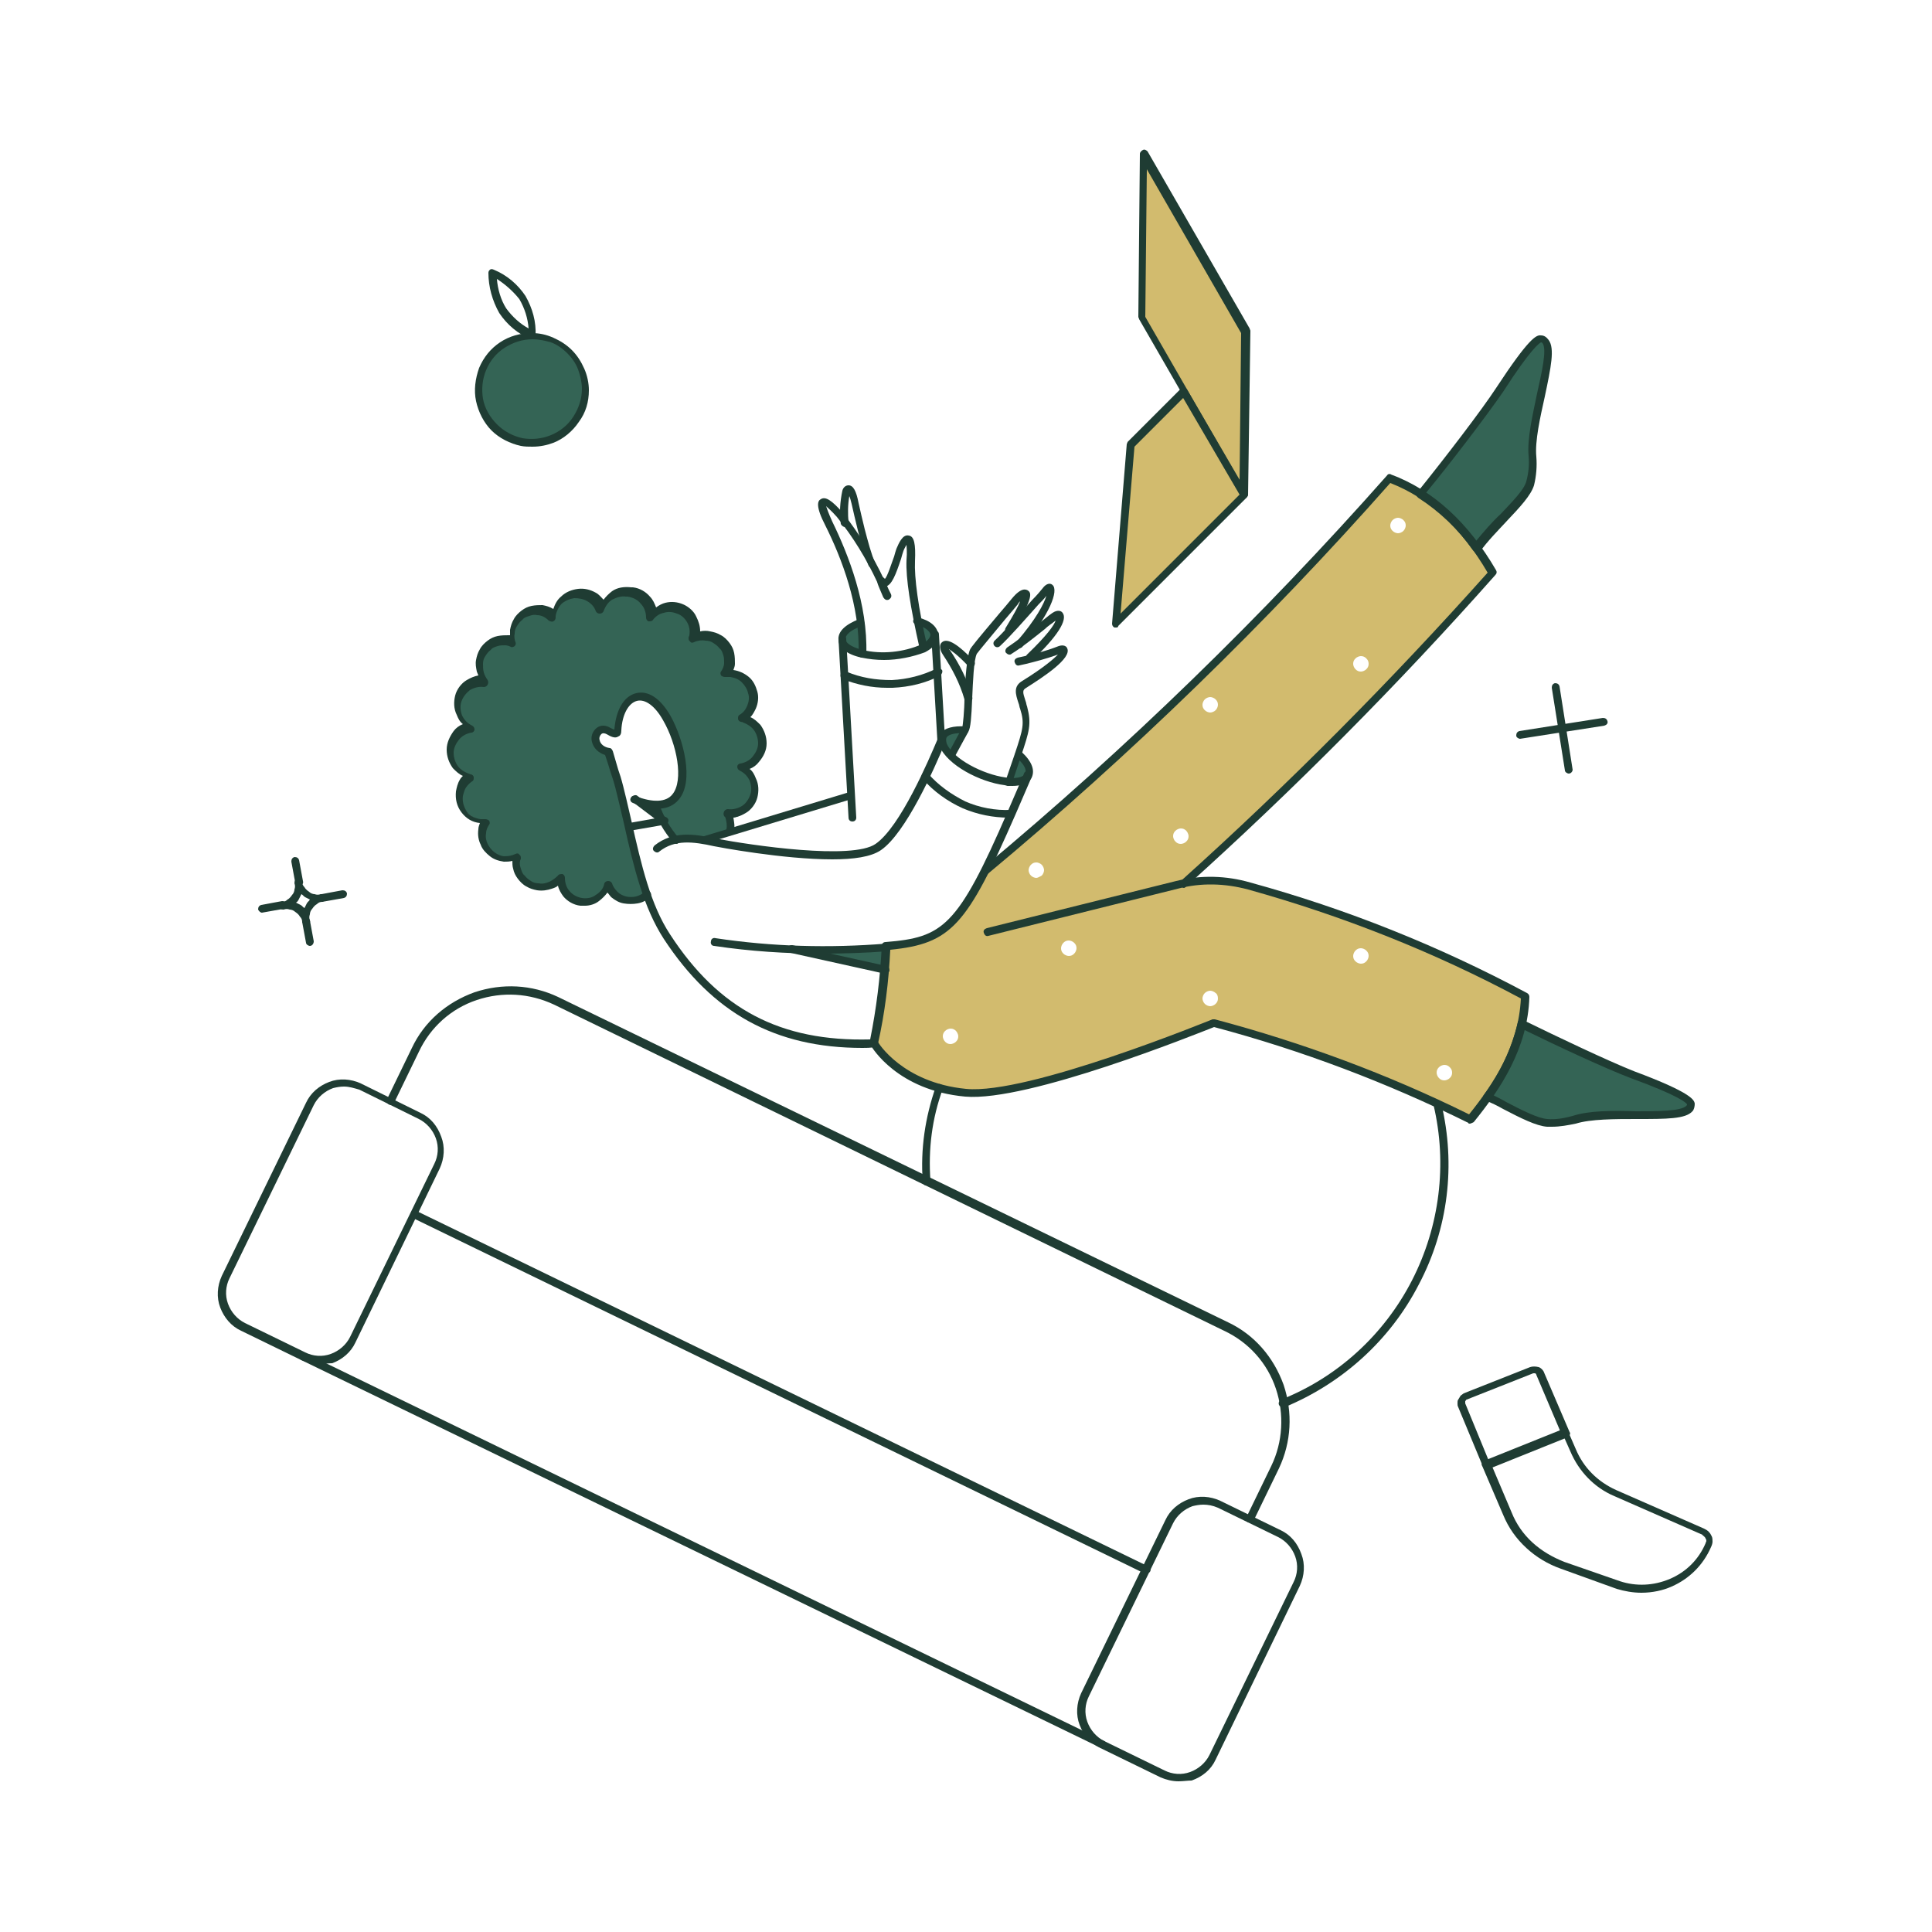 <svg xmlns="http://www.w3.org/2000/svg" xmlns:xlink="http://www.w3.org/1999/xlink" id="Capa_1" x="0px" y="0px" viewBox="0 0 250 250" style="enable-background:new 0 0 250 250;" xml:space="preserve"><style type="text/css">	.st0{fill:#D2BB6E;}	.st1{fill-rule:evenodd;clip-rule:evenodd;fill:#D2BB6E;}	.st2{fill:#346455;}	.st3{fill:#1F3C33;}</style><g>	<path class="st0" d="M148,20l-0.2,21.1L161,64l0.2-21.1L148,20z"></path>	<path class="st0" d="M153.2,50.7l-6.9,6.9l-1.9,23.2L161,64.1L153.2,50.7z"></path>	<path class="st1" d="M153.2,114.4c14.1-12.6,27.4-26.1,39.9-40.2c-3.4-6-7.8-10.2-13.3-12.2c-16.1,18.3-33.6,35.2-52.3,50.8  c-3.1,6.4-5.4,9.4-12.8,9.7c-0.1,4.2-0.7,8.4-1.6,12.6c0,0,3.1,5.5,11.8,6.3c8.3,0.8,32.1-9,32.1-9c11.5,3,22.6,7.2,33.2,12.5  c3.8-4.7,6.9-9.6,7.1-15.9c-11.3-6.1-23.3-10.8-35.7-14.3C158.6,113.9,155.8,113.9,153.2,114.4z M124,134.1c0,0.3-0.1,0.5-0.3,0.7  c-0.2,0.2-0.5,0.3-0.7,0.3c-0.3,0-0.5-0.1-0.7-0.3c-0.2-0.2-0.3-0.5-0.3-0.7c0-0.3,0.1-0.5,0.3-0.7c0.2-0.2,0.5-0.3,0.7-0.3  c0.3,0,0.5,0.1,0.7,0.3C123.8,133.5,124,133.8,124,134.1z M139,123.4c0.2-0.2,0.3-0.5,0.3-0.7c0-0.3-0.1-0.5-0.3-0.7  c-0.2-0.2-0.5-0.3-0.7-0.3c-0.3,0-0.5,0.1-0.7,0.3c-0.2,0.2-0.3,0.5-0.3,0.7c0,0.3,0.1,0.5,0.3,0.7c0.2,0.2,0.5,0.3,0.7,0.3  C138.6,123.7,138.8,123.6,139,123.4z M157.6,129.2c0,0.3-0.1,0.5-0.3,0.7c-0.2,0.2-0.5,0.3-0.7,0.3s-0.5-0.1-0.7-0.3  c-0.2-0.2-0.3-0.5-0.3-0.7s0.1-0.5,0.3-0.7c0.2-0.2,0.5-0.3,0.7-0.3s0.5,0.1,0.7,0.3C157.5,128.6,157.6,128.9,157.6,129.2z   M176.8,124.4c0.2-0.2,0.3-0.5,0.3-0.7c0-0.3-0.1-0.5-0.3-0.7c-0.2-0.2-0.5-0.3-0.7-0.3c-0.3,0-0.5,0.1-0.7,0.3  c-0.2,0.2-0.3,0.5-0.3,0.7c0,0.3,0.1,0.5,0.3,0.7c0.2,0.2,0.5,0.3,0.7,0.3C176.4,124.7,176.6,124.6,176.8,124.4z M187.9,138.8  c0,0.3-0.1,0.5-0.3,0.7c-0.2,0.2-0.5,0.3-0.7,0.3c-0.3,0-0.5-0.1-0.7-0.3c-0.2-0.2-0.3-0.5-0.3-0.7c0-0.3,0.1-0.5,0.3-0.7  c0.2-0.2,0.5-0.3,0.7-0.3c0.3,0,0.5,0.1,0.7,0.3C187.8,138.3,187.9,138.5,187.9,138.8z M134.8,113.3c0.2-0.2,0.3-0.5,0.3-0.7  s-0.1-0.5-0.3-0.7c-0.2-0.2-0.5-0.3-0.7-0.3c-0.3,0-0.5,0.1-0.7,0.3c-0.2,0.2-0.3,0.5-0.3,0.7s0.1,0.5,0.3,0.7  c0.2,0.2,0.5,0.3,0.7,0.3C134.3,113.6,134.6,113.4,134.8,113.3z M153.8,108.2c0,0.3-0.1,0.5-0.3,0.7c-0.2,0.2-0.5,0.3-0.7,0.3  c-0.3,0-0.5-0.1-0.7-0.3c-0.2-0.2-0.3-0.5-0.3-0.7c0-0.3,0.1-0.5,0.3-0.7c0.2-0.2,0.5-0.3,0.7-0.3c0.3,0,0.5,0.1,0.7,0.3  C153.6,107.6,153.8,107.9,153.8,108.2z M157.3,91.9c0.2-0.2,0.3-0.5,0.3-0.7c0-0.3-0.1-0.5-0.3-0.7c-0.2-0.2-0.5-0.3-0.7-0.3  s-0.5,0.1-0.7,0.3c-0.2,0.2-0.3,0.5-0.3,0.7c0,0.3,0.1,0.5,0.3,0.7c0.2,0.2,0.5,0.3,0.7,0.3S157.1,92.1,157.3,91.9z M177.1,85.9  c0,0.3-0.1,0.5-0.3,0.7c-0.2,0.2-0.5,0.3-0.7,0.3c-0.3,0-0.5-0.1-0.7-0.3c-0.2-0.2-0.3-0.5-0.3-0.7c0-0.3,0.1-0.5,0.3-0.7  c0.2-0.2,0.5-0.3,0.7-0.3c0.3,0,0.5,0.1,0.7,0.3C177,85.4,177.1,85.6,177.1,85.9z M181.6,68.7c0.2-0.2,0.3-0.5,0.3-0.7  c0-0.3-0.1-0.5-0.3-0.7c-0.2-0.2-0.5-0.3-0.7-0.3s-0.5,0.1-0.7,0.3c-0.2,0.2-0.3,0.5-0.3,0.7c0,0.3,0.1,0.5,0.3,0.7  c0.2,0.2,0.5,0.3,0.7,0.3S181.4,68.9,181.6,68.7z"></path>	<path class="st2" d="M124.9,94.5c-0.2,0.4-1,1.8-1.8,3.3C121,95.7,121.9,94.2,124.9,94.5z"></path>	<path class="st2" d="M131.9,97.6l-1.2,3.5c1.1,0.1,2.5-0.2,2.6-1.3c-0.1-0.5-0.2-0.9-0.4-1.3C132.5,98.2,132.2,97.9,131.9,97.6z"></path>	<path class="st2" d="M118.8,80.3c0.3,1.5,0.6,2.8,0.8,3.5c0.9-0.5,1.5-1.1,1.5-1.7C121,81.3,120.2,80.7,118.8,80.3z"></path>	<path class="st2" d="M111.6,84.6c-3.4-0.8-3.5-2.9-0.2-4C111.5,81.9,111.6,83.2,111.6,84.6z"></path>	<path class="st2" d="M218.9,142.7c-0.1-0.8-3.5-2.3-7.6-3.8c-3.8-1.4-10.5-4.6-14.4-6.6c-0.8,3.5-2.3,6.8-4.5,9.6  c3.1,1.5,6,3.2,7.8,3.4c1.2,0.1,2.4-0.1,3.5-0.5C208.5,143.3,219.2,145.4,218.9,142.7z"></path>	<path class="st2" d="M199.4,43.8c-0.8-0.1-3,3-5.3,6.6c-2.1,3.2-7,9.5-10.2,13.6c2.8,1.8,5.3,4.2,7.2,7c2.4-3.3,6.3-6.3,7-8.4  c0.3-1.1,0.4-2.3,0.3-3.5C197.8,54,202.1,44,199.4,43.8z"></path>	<path class="st2" d="M96,93.4c0.6-0.4,1-1,1.3-1.7s0.2-1.4,0-2.1c-0.2-0.7-0.7-1.2-1.3-1.6c-0.6-0.4-1.3-0.6-2-0.5  c0.4-0.6,0.6-1.3,0.5-2c0-0.7-0.3-1.4-0.8-1.9c-0.5-0.5-1.1-0.9-1.8-1c-0.7-0.1-1.4-0.1-2,0.3c1-3.1-3.3-5.6-5.5-2.8  c0-0.8-0.3-1.5-0.8-2.1c-0.5-0.6-1.2-1-2-1.1c-0.8-0.1-1.5,0-2.2,0.4c-0.7,0.4-1.2,1-1.4,1.7c-1.2-3.3-6.2-2.4-6.2,1  c-0.5-0.5-1.2-0.8-1.8-0.9c-0.7-0.1-1.4,0.1-2,0.4c-0.6,0.4-1.1,0.9-1.3,1.6c-0.3,0.7-0.3,1.4-0.1,2c-0.6-0.3-1.4-0.4-2.1-0.2  c-0.7,0.2-1.3,0.6-1.7,1.1c-0.4,0.6-0.7,1.3-0.7,2c0,0.7,0.2,1.4,0.7,2c-0.7-0.1-1.5,0.1-2.1,0.5c-0.6,0.4-1.1,1-1.3,1.8  s-0.2,1.5,0.2,2.2c0.3,0.7,0.8,1.2,1.5,1.6c-0.7,0.1-1.4,0.5-1.9,1c-0.5,0.6-0.8,1.3-0.8,2c0,0.8,0.2,1.5,0.7,2.1  c0.5,0.6,1.1,1,1.9,1.1c-2.8,1.9-1,6.3,2.1,5.8c-0.4,0.6-0.6,1.3-0.5,2c0,0.7,0.3,1.4,0.8,1.9c0.5,0.5,1.1,0.9,1.8,1  c0.7,0.1,1.4,0,2-0.3c-1.1,3.1,3.4,5.6,5.5,2.8c0,0.8,0.3,1.5,0.8,2.1c0.5,0.6,1.2,1,1.9,1.1c0.7,0.1,1.5,0,2.2-0.4  c0.6-0.4,1.1-1,1.4-1.7c0.2,0.5,0.5,0.9,0.8,1.3c0.4,0.3,0.8,0.6,1.3,0.7c0.5,0.1,1,0.1,1.5,0c0.5-0.1,1-0.4,1.4-0.7  c-1-3.1-1.9-6.2-2.5-9.4c-1.9-8.5-1.5-5.4-2.4-9.1c-2.6-0.6-1.8-3.7,0-2.7c0.9,0.5,1.2,0.4,1.2-0.1c0.3-4.7,3.7-6.1,6.3-1.5  c2,3.6,3.4,10.1-0.3,11c-0.4,0.1-0.8,0.2-1.2,0.1c0,1,2.2,4,2.6,4.5c1.3-0.2,2.6-0.2,3.8,0.1l3.1-0.9c0.1-0.4,0.1-0.8,0-1.1  c-0.1-0.4-0.2-0.7-0.5-1c0.7,0.1,1.5-0.1,2.1-0.5c0.6-0.4,1.1-1,1.3-1.8c0.2-0.7,0.2-1.5-0.1-2.2c-0.3-0.7-0.8-1.2-1.5-1.6  c0.7-0.1,1.4-0.5,1.9-1c0.5-0.6,0.8-1.3,0.8-2c0-0.7-0.2-1.5-0.7-2.1C97.4,93.9,96.7,93.5,96,93.4z"></path>	<path class="st2" d="M85,104.1c-0.9-0.1-1.9-0.3-2.7-0.7l3.6,2.7C85.4,105.6,85.1,104.9,85,104.1z"></path>	<path class="st2" d="M114.7,122.5c-4.1,0.3-8.2,0.4-12.3,0.3l12.2,2.7C114.7,124.5,114.7,123.5,114.7,122.5z"></path>	<path class="st2" d="M75.8,50.3c0,1.4-0.4,2.7-1.2,3.8c-0.8,1.1-1.8,2-3.1,2.5c-1.3,0.5-2.7,0.7-4,0.4c-1.3-0.3-2.6-0.9-3.5-1.9  c-1-1-1.6-2.2-1.9-3.5c-0.3-1.3-0.1-2.7,0.4-4c0.5-1.3,1.4-2.3,2.5-3.1c1.1-0.8,2.5-1.2,3.8-1.2c0.9,0,1.8,0.2,2.6,0.5  c0.8,0.3,1.6,0.9,2.2,1.5c0.6,0.6,1.2,1.4,1.5,2.2C75.6,48.5,75.8,49.4,75.8,50.3z"></path>	<path class="st3" d="M119.9,153.4c-0.3,0-0.5-0.2-0.5-0.5c-0.3-4.2,0.3-8.3,1.7-12.3c0.1-0.3,0.4-0.4,0.6-0.3  c0.3,0.1,0.4,0.4,0.3,0.6c-1.4,3.8-1.9,7.8-1.6,11.9C120.4,153.1,120.2,153.4,119.9,153.4C119.9,153.4,119.9,153.4,119.9,153.4z"></path>	<path class="st3" d="M121.8,96.4c-0.3,0-0.5-0.2-0.5-0.5l-0.8-13.8c0-0.3,0.2-0.5,0.5-0.5c0.3,0,0.5,0.2,0.5,0.5l0.8,13.8  C122.3,96.2,122.1,96.4,121.8,96.4C121.8,96.4,121.8,96.4,121.8,96.4z"></path>	<path class="st3" d="M110.3,106.3c-0.3,0-0.5-0.2-0.5-0.5l-1.3-23.1c0-0.3,0.2-0.5,0.5-0.5c0.3,0,0.5,0.2,0.5,0.5l1.3,23.1  C110.8,106.1,110.6,106.3,110.3,106.3C110.3,106.3,110.3,106.3,110.3,106.3z"></path>	<path class="st3" d="M85.9,106.7c-0.1,0-0.2,0-0.3-0.1l-3.7-2.8c-0.2-0.2-0.3-0.5-0.1-0.7c0.2-0.2,0.5-0.3,0.7-0.1l3.7,2.8  c0.2,0.2,0.3,0.5,0.1,0.7C86.2,106.7,86.1,106.7,85.9,106.7z"></path>	<path class="st3" d="M111.6,135.6c-11.3,0-19.4-4.5-25.7-14.1c-2.6-4-3.9-9.2-5.2-15.1c-0.3-1.2-1-4.4-1.4-5.6  c-0.1-0.3-0.2-0.6-0.3-0.9c-0.2-0.7-0.4-1.3-0.7-2.2c-0.9-0.3-1.5-0.9-1.7-1.7c-0.2-0.7,0.1-1.4,0.6-1.8c0.5-0.4,1.2-0.4,1.8,0  c0.2,0.1,0.4,0.2,0.5,0.2c0.2-2.5,1.2-4.3,2.8-4.7c1.6-0.4,3.2,0.7,4.5,3c1.6,2.9,3.1,8.4,1,10.8c-1.2,1.4-3.2,1.5-5.9,0.4  c-0.3-0.1-0.4-0.4-0.3-0.6c0.1-0.3,0.4-0.4,0.6-0.3c2.3,0.9,4,0.8,4.8-0.2c1.5-1.8,0.6-6.5-1.2-9.6c-1-1.8-2.3-2.8-3.4-2.5  c-1.1,0.3-1.9,1.8-2,3.8c0,0.4-0.1,0.7-0.4,0.8c-0.4,0.3-1,0-1.5-0.3c-0.2-0.1-0.5-0.2-0.7,0c-0.2,0.2-0.3,0.5-0.2,0.8  c0.1,0.5,0.6,0.9,1.3,1c0.2,0,0.3,0.2,0.4,0.4c0.3,1,0.5,1.7,0.7,2.4c0.1,0.3,0.2,0.6,0.3,0.9c0.4,1.3,1.1,4.4,1.4,5.7  c1.3,5.8,2.5,10.9,5,14.7c6.3,9.7,14.3,13.9,25.9,13.6c0.8-4,1.3-8,1.5-12.1c0-0.3,0.2-0.5,0.5-0.5c7.4-0.6,9.3-1.9,15.8-16.9  c0.6-1.4,1.2-2.8,1.9-4.4l0.2-0.5c0.1-0.3,0.4-0.4,0.7-0.3c0.3,0.1,0.4,0.4,0.3,0.7l-0.2,0.5c-0.7,1.6-1.3,3-1.9,4.4  c-6.3,14.4-8.3,16.7-16.2,17.5c-0.2,4.1-0.7,8.2-1.6,12.2c0,0.2-0.2,0.4-0.5,0.4C112.6,135.6,112.1,135.6,111.6,135.6z M79.6,94.6  L79.6,94.6L79.6,94.6z"></path>	<path class="st3" d="M87.5,109.2c-0.1,0-0.3-0.1-0.4-0.2c-1.2-1.4-2.1-3-2.7-4.7c-0.1-0.3,0.1-0.5,0.3-0.6c0.3-0.1,0.5,0.1,0.6,0.3  c0.5,1.6,1.4,3.1,2.5,4.4c0.2,0.2,0.2,0.5-0.1,0.7C87.8,109.1,87.7,109.2,87.5,109.2z"></path>	<path class="st3" d="M107.7,111.2c-6.4,0-14.8-1.6-15.3-1.7c-2.7-0.6-5.1-0.9-7.1,0.7c-0.2,0.2-0.5,0.1-0.7-0.1  c-0.2-0.2-0.1-0.5,0.1-0.7c2.4-1.9,5.1-1.5,7.9-0.9c4.7,0.9,17.7,2.8,20.7,0.7c3.2-2.2,6.9-10.9,8-13.5c0.1-0.3,0.4-0.4,0.7-0.3  c0.3,0.1,0.4,0.4,0.3,0.7c-1.4,3.4-5.1,11.7-8.3,13.9C112.7,110.9,110.4,111.2,107.7,111.2z"></path>	<path class="st3" d="M91.3,109.2c-0.2,0-0.4-0.1-0.5-0.4c-0.1-0.3,0.1-0.5,0.3-0.6l18.8-5.7c0.3-0.1,0.5,0.1,0.6,0.3  c0.1,0.3-0.1,0.5-0.3,0.6l-18.8,5.7C91.4,109.2,91.4,109.2,91.3,109.2z"></path>	<path class="st3" d="M131.9,83.9c-0.1,0-0.2,0-0.3-0.1c-0.2-0.2-0.2-0.5-0.1-0.7c2.6-3,3.6-5,3.9-6c-0.3,0.4-0.6,0.7-1,1.1  c-1.7,1.9-3.8,4.3-5,5.4c-0.2,0.2-0.5,0.2-0.7,0c-0.2-0.2-0.2-0.5,0-0.7c1.1-1,3.2-3.4,4.9-5.3c0.6-0.6,1.1-1.2,1.5-1.7  c0.5-0.5,0.9-0.4,1.1-0.2c0.8,0.7-0.3,3.8-4,8.1C132.1,83.8,132,83.9,131.9,83.9z"></path>	<path class="st3" d="M133.3,85.6c-0.1,0-0.3-0.1-0.4-0.2c-0.2-0.2-0.2-0.5,0-0.7c2.6-2.5,3.5-3.8,3.7-4.4c-0.5,0.4-1,0.7-1.4,1.1  c-1.5,1.2-3,2.4-4.3,3.2c-0.2,0.2-0.5,0.1-0.7-0.1c-0.2-0.2-0.1-0.5,0.1-0.7c1.2-0.8,2.8-2,4.2-3.2c0.6-0.4,1.1-0.9,1.7-1.3  c0.6-0.4,1.1-0.3,1.3,0c0.7,0.9-0.7,3.1-4,6.2C133.5,85.5,133.4,85.6,133.3,85.6z"></path>	<path class="st3" d="M131,101.7c-0.3,0-0.7,0-1-0.1c-3.2-0.4-7.4-2.6-8.4-5c-0.3-0.7-0.2-1.3,0.1-1.7c0.5-0.7,1.7-1,3.2-0.9  c0.3,0,0.5,0.3,0.4,0.5c0,0.3-0.3,0.5-0.5,0.4c-1.1-0.1-2,0.1-2.3,0.5c-0.1,0.2-0.1,0.4,0,0.8c0.8,2,4.7,4,7.6,4.4  c1.2,0.2,2.2,0,2.5-0.4c0.1-0.2,0.5-0.8-1.1-2.2c-0.2-0.2-0.2-0.5,0-0.7c0.2-0.2,0.5-0.2,0.7,0c1.4,1.3,1.8,2.5,1.2,3.5  C132.9,101.4,132.1,101.7,131,101.7z"></path>	<path class="st3" d="M130.6,101.7c-0.1,0-0.1,0-0.2,0c-0.3-0.1-0.4-0.4-0.3-0.6l1.2-3.5c1.1-3.3,1.3-4,0.7-5.9  c-0.1-0.2-0.1-0.5-0.2-0.7c-0.4-1.2-0.7-2.2,0.5-2.9c2.9-1.8,4.1-2.9,4.6-3.4c-1.7,0.6-2.9,0.9-4.1,1.2l-0.9,0.2  c-0.3,0.1-0.5-0.1-0.6-0.4c-0.1-0.3,0.1-0.5,0.4-0.6l0.9-0.2c1.3-0.3,2.6-0.6,4.4-1.3c0.6-0.2,1,0,1.1,0.3c0.6,1.3-3.1,3.7-5.3,5.1  c-0.5,0.3-0.5,0.5-0.1,1.7c0.1,0.2,0.1,0.5,0.2,0.7c0.6,2.3,0.3,3.2-0.8,6.5l-1.2,3.6C131,101.5,130.8,101.7,130.6,101.7z"></path>	<path class="st3" d="M125.3,90.9c-0.2,0-0.4-0.1-0.5-0.4c-0.6-2.1-1.6-4-2.8-5.8c-0.4-0.6-0.5-1.3-0.1-1.6c0.7-0.6,2.1,0.3,4.1,2.4  c0.2,0.2,0.2,0.5,0,0.7c-0.2,0.2-0.5,0.2-0.7,0c-1.4-1.5-2.2-2-2.5-2.2c0,0,0,0.1,0.1,0.1c1.3,1.9,2.3,3.9,2.9,6.1  c0.1,0.3-0.1,0.5-0.3,0.6C125.4,90.9,125.4,90.9,125.3,90.9z"></path>	<path class="st3" d="M114.4,85.4c-1,0-1.9-0.1-2.9-0.3c-1.9-0.4-3-1.3-3-2.3c-0.1-1.1,0.9-2,2.7-2.7c0.3-0.1,0.5,0,0.6,0.3  c0.1,0.3,0,0.5-0.3,0.6c-1.6,0.6-2.1,1.2-2.1,1.7c0,0.4,0.6,1,2.2,1.4c2.5,0.6,5.3,0.3,7.6-0.7c0.8-0.4,1.2-0.9,1.2-1.3  c-0.1-0.5-0.8-1-1.9-1.3c-0.3-0.1-0.4-0.4-0.3-0.6c0.1-0.3,0.4-0.4,0.6-0.3c1.6,0.4,2.5,1.2,2.6,2.2c0.1,0.6-0.2,1.5-1.7,2.3  C118.1,85,116.2,85.4,114.4,85.4z"></path>	<path class="st3" d="M111.6,85.1C111.6,85.1,111.6,85.1,111.6,85.1c-0.3,0-0.5-0.2-0.5-0.5c0.2-6.2-2.2-12.4-4.3-16.6  c-1.3-2.5-1-3.2-0.6-3.4c0.6-0.4,1.4,0.1,2.9,1.8c2.1,2.7,3.9,5.6,5.3,8.6c0.2,0.4,0.4,0.8,0.6,1.3l0.3,0.6c0.1,0.3,0,0.5-0.3,0.7  c-0.3,0.1-0.5,0-0.7-0.3l-0.3-0.7c-0.2-0.5-0.4-0.9-0.5-1.3c-1.4-3-3.1-5.8-5.2-8.4c-0.7-0.8-1.2-1.2-1.4-1.4  c0.1,0.3,0.3,0.9,0.8,2c2.1,4.3,4.6,10.7,4.4,17.1C112.1,84.9,111.9,85.1,111.6,85.1z"></path>	<path class="st3" d="M112.9,73.5c-0.2,0-0.4-0.1-0.5-0.3c-0.6-1.5-1-3.1-1.4-4.6c-0.2-0.8-0.7-2.9-0.8-3.4c-0.1-0.4-0.2-0.8-0.3-1  c-0.2,1.1-0.2,2.3-0.1,3.4c0,0.3-0.2,0.5-0.4,0.6c-0.3,0-0.5-0.2-0.6-0.4c-0.2-1.4-0.1-2.9,0.2-4.3c0.1-0.4,0.4-0.7,0.8-0.7  c0.6,0,1,0.7,1.3,2.3c0.1,0.5,0.6,2.6,0.8,3.4c0.4,1.5,0.8,3.1,1.4,4.5c0.1,0.3,0,0.5-0.3,0.6C113,73.5,113,73.5,112.9,73.5z"></path>	<path class="st3" d="M119.5,84.3c-0.2,0-0.4-0.2-0.5-0.4c-1.2-5.3-1.8-9.1-1.7-11.4c0.1-1.1,0-1.7,0-2c-0.1,0.2-0.3,0.5-0.4,0.8  c-0.1,0.3-0.2,0.6-0.3,1c-0.7,2.1-1.2,3.4-2,3.6c-0.3,0-0.6,0-1-0.5c-0.2-0.2-0.1-0.5,0.1-0.7c0.2-0.2,0.5-0.1,0.7,0.1  c0.1,0.1,0.1,0.1,0.1,0.1c0.3-0.2,0.9-2.1,1.2-2.9c0.1-0.4,0.2-0.7,0.3-1c0.3-0.7,0.8-1.9,1.6-1.7c0.7,0.1,0.9,1.1,0.8,3.3  c-0.1,2.1,0.4,6,1.6,11.1c0.1,0.3-0.1,0.5-0.4,0.6C119.6,84.3,119.6,84.3,119.5,84.3z"></path>	<path class="st3" d="M190.2,145.4c-0.1,0-0.2,0-0.2-0.1c-10.5-5.2-21.6-9.4-32.9-12.4c-2.3,0.9-24.1,9.7-32.2,9  c-8.8-0.8-12.1-6.4-12.2-6.6c-0.1-0.2-0.1-0.5,0.2-0.7c0.2-0.1,0.5-0.1,0.7,0.2c0,0.1,3.2,5.3,11.4,6.1c8,0.8,31.6-8.9,31.9-9  c0.1,0,0.2,0,0.3,0c11.3,3,22.4,7.1,32.9,12.3c3.2-4,6.4-8.8,6.7-15c-11.2-6-23.1-10.7-35.3-14.1c-3-0.8-6.1-0.9-9.1-0.1l-24.5,6.1  c-0.3,0.1-0.5-0.1-0.6-0.4c-0.1-0.3,0.1-0.5,0.4-0.6l24.5-6.1c3.2-0.8,6.5-0.7,9.6,0.2c12.4,3.4,24.4,8.2,35.8,14.3  c0.2,0.1,0.3,0.3,0.3,0.5c-0.2,6.7-3.8,12-7.2,16.2C190.5,145.3,190.3,145.4,190.2,145.4z"></path>	<path class="st3" d="M153.2,114.9c-0.1,0-0.3-0.1-0.4-0.2c-0.2-0.2-0.2-0.5,0-0.7c13.9-12.5,27.2-25.9,39.7-39.9  c-3.4-5.8-7.5-9.6-12.6-11.6c-16,18.1-33.6,35.2-52.1,50.6c-0.2,0.2-0.5,0.1-0.7-0.1c-0.2-0.2-0.1-0.5,0.1-0.7  c18.6-15.5,36.2-32.6,52.3-50.8c0.1-0.2,0.4-0.2,0.5-0.1c5.4,2,10,6.2,13.6,12.4c0.1,0.2,0.1,0.4-0.1,0.6  c-12.5,14.1-26,27.7-40,40.3C153.4,114.8,153.3,114.9,153.2,114.9z"></path>	<path class="st3" d="M200.8,145.8c-0.2,0-0.4,0-0.6,0c-1.4-0.1-3.4-1.1-5.7-2.3c-0.7-0.4-1.5-0.8-2.3-1.1c-0.1-0.1-0.2-0.2-0.3-0.3  c0-0.1,0-0.3,0.1-0.4c2.1-2.8,3.6-6,4.4-9.4c0-0.1,0.1-0.3,0.3-0.3c0.1-0.1,0.3-0.1,0.4,0c4.5,2.2,10.8,5.2,14.3,6.6  c7.8,2.9,7.8,3.8,7.9,4.2c0,0,0,0,0,0c0,0.4-0.1,0.8-0.3,1c-0.9,1-3.3,1-7.2,1c-2.8,0-6,0-7.9,0.6  C202.9,145.6,201.9,145.8,200.8,145.8z M193.2,141.7c0.6,0.3,1.2,0.6,1.7,0.9c2.1,1.1,4.1,2.1,5.3,2.2c1.1,0.1,2.2-0.1,3.3-0.4  c2.1-0.7,5.2-0.7,8.2-0.6c2.7,0,5.8,0,6.5-0.7c0.1-0.1,0.1-0.1,0.1-0.2c-0.1-0.2-1-1.1-7.3-3.4c-3.4-1.3-9.4-4.1-13.9-6.3  C196.5,136.2,195.1,139.1,193.2,141.7z M218.4,142.8L218.4,142.8L218.4,142.8z"></path>	<path class="st3" d="M191,71.4c-0.2,0-0.3-0.1-0.4-0.2c-1.9-2.7-4.3-5-7.1-6.8c-0.1-0.1-0.2-0.2-0.2-0.3c0-0.1,0-0.3,0.1-0.4  c3.7-4.6,8.3-10.6,10.2-13.5c4.2-6.4,5.2-6.9,5.8-6.8l0,0c0.4,0,0.7,0.2,1,0.6c0.8,1.1,0.3,3.5-0.5,7.3c-0.6,2.7-1.3,5.8-1.1,7.8  c0.1,1.2,0,2.5-0.3,3.7c-0.4,1.3-1.8,2.8-3.5,4.6c-1.2,1.3-2.5,2.6-3.5,4C191.3,71.3,191.2,71.4,191,71.4z M184.5,63.8  c2.5,1.7,4.7,3.8,6.5,6.2c1-1.2,2.1-2.5,3.2-3.5c1.5-1.6,3-3.1,3.3-4.2c0.3-1.1,0.4-2.2,0.3-3.3c-0.2-2.2,0.5-5.2,1.1-8.1  c0.6-2.7,1.3-5.7,0.7-6.5c-0.1-0.1-0.1-0.1-0.2-0.1c-0.2,0.1-1.3,0.8-4.9,6.4C192.3,53.9,187.4,60.3,184.5,63.8z M199.4,44.2  L199.4,44.2z"></path>	<path class="st3" d="M75.7,117.2c-0.2,0-0.4,0-0.6,0c-0.9-0.1-1.7-0.6-2.2-1.2c-0.3-0.4-0.6-0.9-0.7-1.4c-0.2,0.2-0.5,0.3-0.8,0.4  c-0.6,0.2-1.2,0.3-1.9,0.2c-0.5-0.1-0.9-0.2-1.4-0.5c-0.4-0.2-0.8-0.6-1.1-1c-0.3-0.4-0.5-0.8-0.6-1.3c-0.1-0.3-0.1-0.7-0.1-1  c-0.4,0.1-0.7,0.1-1.1,0.1c-0.7-0.1-1.3-0.3-1.8-0.7c-0.5-0.4-1-0.9-1.2-1.5c-0.3-0.6-0.4-1.3-0.3-2c0-0.3,0.1-0.5,0.2-0.8  c0,0,0,0,0,0c-1-0.1-1.8-0.6-2.4-1.4c-0.6-0.8-0.8-1.7-0.7-2.7c0.1-0.5,0.2-1,0.5-1.5c0.1-0.2,0.2-0.3,0.4-0.5  c-0.5-0.2-0.9-0.6-1.3-1c-0.5-0.7-0.8-1.5-0.8-2.4c0-0.9,0.4-1.7,0.9-2.4c0.3-0.4,0.7-0.7,1.2-0.9c-0.4-0.3-0.6-0.7-0.8-1.2  c-0.4-0.8-0.4-1.7-0.2-2.5c0.2-0.8,0.8-1.6,1.5-2c0.5-0.3,1-0.5,1.5-0.6c-0.1-0.2-0.1-0.3-0.2-0.5c-0.1-0.5-0.2-1-0.1-1.5  c0.1-0.5,0.2-0.9,0.5-1.4c0.2-0.4,0.6-0.8,1-1.1c0.4-0.3,0.8-0.5,1.3-0.6c0.5-0.1,1-0.1,1.4-0.1c0.1,0,0.1,0,0.2,0  c0-0.2,0-0.4,0-0.7c0.1-0.5,0.2-0.9,0.5-1.4c0.2-0.4,0.6-0.8,1-1.1c0.4-0.3,0.8-0.5,1.3-0.6c0.5-0.1,1-0.1,1.4-0.1  c0.5,0.1,0.9,0.2,1.4,0.5c0.2-0.6,0.5-1.2,1-1.6c0.6-0.6,1.4-0.9,2.2-1c0.8-0.1,1.6,0.1,2.3,0.5c0.4,0.2,0.7,0.6,1,0.9  c0.3-0.4,0.7-0.8,1.1-1.1c0.7-0.5,1.6-0.6,2.5-0.5l0.2,0c0.9,0.1,1.7,0.6,2.2,1.2c0.4,0.4,0.6,0.9,0.8,1.4c0.4-0.3,0.8-0.5,1.2-0.6  c0.8-0.2,1.6-0.1,2.3,0.2c0.7,0.3,1.4,0.9,1.7,1.6c0.3,0.6,0.5,1.2,0.5,1.9c0.4-0.1,0.9-0.1,1.3,0c0.5,0.1,0.9,0.2,1.4,0.5  c0.4,0.2,0.8,0.6,1.1,1c0.3,0.4,0.5,0.8,0.6,1.3c0.1,0.5,0.1,1,0.1,1.4c0,0.3-0.1,0.5-0.2,0.8c0,0,0,0,0,0c0.7,0.1,1.4,0.4,2,0.9  c0.6,0.5,0.9,1.2,1.1,1.9c0.2,0.7,0.1,1.5-0.2,2.2c-0.2,0.4-0.4,0.8-0.7,1.1c0.5,0.2,0.9,0.6,1.3,1c0.5,0.7,0.8,1.5,0.8,2.4  c0,0.9-0.4,1.7-1,2.4c-0.3,0.4-0.7,0.7-1.2,0.9c0.4,0.3,0.6,0.7,0.8,1.2c0.4,0.8,0.4,1.7,0.2,2.5c-0.2,0.8-0.8,1.6-1.5,2  c-0.5,0.3-1,0.5-1.6,0.6c0.1,0.6,0.2,1.2,0.1,1.7c0,0.3-0.3,0.5-0.6,0.4c-0.3,0-0.5-0.3-0.4-0.6c0.1-0.5,0-1-0.1-1.4  c0-0.1-0.1-0.2-0.2-0.3c-0.1-0.2-0.1-0.4,0-0.6c0.1-0.2,0.3-0.3,0.5-0.3c0.6,0.1,1.3-0.1,1.8-0.4c0.5-0.3,0.9-0.9,1.1-1.5  c0.2-0.6,0.1-1.3-0.1-1.8c-0.3-0.6-0.7-1-1.3-1.3c-0.2-0.1-0.3-0.3-0.3-0.5c0-0.2,0.2-0.4,0.4-0.4c0.6-0.1,1.2-0.4,1.6-0.9  c0.4-0.5,0.7-1.1,0.7-1.7c0-0.6-0.2-1.3-0.6-1.8c-0.4-0.5-1-0.8-1.6-1c-0.2,0-0.4-0.2-0.4-0.4s0-0.4,0.2-0.5c0.5-0.3,0.8-0.7,1-1.2  c0.2-0.5,0.3-1.1,0.1-1.6c-0.1-0.5-0.4-1-0.8-1.4c-0.4-0.4-0.9-0.6-1.5-0.7c-0.2,0-0.4,0-0.7,0c-0.2,0-0.4-0.1-0.5-0.2  c-0.1-0.2-0.1-0.4,0-0.5c0.2-0.3,0.4-0.7,0.4-1.1c0-0.4,0-0.7-0.1-1c-0.1-0.3-0.2-0.7-0.5-0.9c-0.2-0.3-0.5-0.5-0.8-0.7  c-0.3-0.2-0.6-0.3-1-0.3c-0.5-0.1-1.1,0-1.5,0.2c-0.2,0.1-0.4,0.1-0.5-0.1c-0.2-0.1-0.2-0.3-0.2-0.5c0-0.1,0.1-0.2,0.1-0.3  c0.1-0.6,0-1.2-0.3-1.7c-0.3-0.5-0.7-0.9-1.3-1.1c-0.5-0.2-1.1-0.3-1.7-0.1c-0.6,0.1-1.1,0.5-1.4,0.9c-0.1,0.2-0.4,0.2-0.6,0.2  c-0.2-0.1-0.3-0.3-0.3-0.5c0-0.6-0.2-1.3-0.7-1.8c-0.4-0.5-1-0.8-1.7-0.9l-0.2,0c-0.6-0.1-1.2,0.1-1.8,0.4  c-0.5,0.3-0.9,0.9-1.1,1.5c-0.1,0.2-0.3,0.3-0.5,0.3c-0.2,0-0.4-0.1-0.5-0.3c-0.2-0.6-0.6-1-1.1-1.3c-0.5-0.3-1.1-0.4-1.7-0.4  c-0.6,0.1-1.1,0.3-1.6,0.7c-0.4,0.4-0.7,1-0.8,1.6c0,0.1,0,0.1,0,0.2c0,0.2-0.1,0.4-0.3,0.5c-0.2,0.1-0.4,0-0.6-0.1  c-0.4-0.4-0.9-0.7-1.5-0.7c-0.4-0.1-0.7,0-1,0.1c-0.3,0.1-0.7,0.2-0.9,0.5c-0.3,0.2-0.5,0.5-0.7,0.8s-0.3,0.6-0.3,1  c-0.1,0.4,0,0.8,0.1,1.1c0.1,0.2,0,0.4-0.1,0.5s-0.4,0.2-0.5,0.1c-0.2-0.1-0.5-0.2-0.7-0.2c-0.4,0-0.7,0-1,0.1  c-0.3,0.1-0.7,0.2-0.9,0.5c-0.3,0.2-0.5,0.5-0.7,0.8c-0.2,0.3-0.3,0.6-0.3,1c0,0.4,0,0.7,0.1,1.1c0.1,0.4,0.3,0.7,0.5,1  c0.1,0.2,0.1,0.4,0,0.6c-0.1,0.2-0.3,0.3-0.5,0.3c-0.6-0.1-1.3,0.1-1.8,0.4c-0.5,0.4-0.9,0.9-1.1,1.5s-0.1,1.3,0.1,1.8  c0.3,0.6,0.7,1,1.3,1.3c0.2,0.1,0.3,0.3,0.3,0.5c0,0.2-0.2,0.4-0.4,0.4c-0.6,0.1-1.2,0.4-1.6,0.9s-0.7,1.1-0.7,1.7  c0,0.6,0.2,1.3,0.6,1.8c0.4,0.5,1,0.8,1.6,1c0.2,0,0.4,0.2,0.4,0.4c0,0.2,0,0.4-0.2,0.5c-0.3,0.2-0.6,0.5-0.8,0.8  c-0.2,0.3-0.3,0.7-0.4,1.1c-0.1,0.7,0.1,1.4,0.5,2c0.4,0.6,1.1,0.9,1.8,1c0.2,0,0.4,0,0.6,0c0.2,0,0.4,0.1,0.5,0.2  c0.1,0.2,0.1,0.4,0,0.5c-0.2,0.3-0.4,0.7-0.4,1.1c-0.1,0.5,0,1,0.2,1.4c0.2,0.4,0.5,0.8,0.9,1.1c0.4,0.3,0.9,0.5,1.3,0.5  c0.5,0,1-0.1,1.4-0.3c0.2-0.1,0.4-0.1,0.5,0.1c0.2,0.1,0.2,0.3,0.2,0.5c0,0.1-0.1,0.2-0.1,0.3c-0.1,0.4,0,0.7,0.1,1  c0.1,0.3,0.2,0.7,0.5,0.9c0.2,0.3,0.5,0.5,0.8,0.7c0.3,0.2,0.6,0.3,1,0.3c0.5,0.1,0.9,0,1.4-0.2c0.4-0.2,0.8-0.5,1.1-0.8  c0.1-0.2,0.4-0.2,0.6-0.2c0.2,0.1,0.3,0.3,0.3,0.5c0,0.6,0.2,1.3,0.6,1.7c0.4,0.5,1,0.8,1.6,0.9c0.6,0.1,1.3,0,1.8-0.4  c0.5-0.3,1-0.8,1.1-1.5c0.1-0.2,0.3-0.3,0.5-0.3c0.2,0,0.4,0.1,0.5,0.3c0.1,0.4,0.4,0.8,0.7,1.1c0.3,0.3,0.7,0.5,1.1,0.6  c0.4,0.1,0.9,0.1,1.3,0c0.4-0.1,0.8-0.3,1.1-0.6c0.2-0.2,0.5-0.2,0.7,0s0.2,0.5,0,0.7c-0.4,0.4-1,0.7-1.6,0.8  c-0.6,0.1-1.2,0.1-1.8,0c-0.6-0.1-1.1-0.4-1.6-0.8c-0.2-0.2-0.3-0.4-0.5-0.6c-0.3,0.4-0.7,0.8-1.1,1.1  C77,117,76.3,117.2,75.7,117.2z"></path>	<path class="st3" d="M81.5,107.5c-0.2,0-0.4-0.2-0.5-0.4c0-0.3,0.1-0.5,0.4-0.6l4.5-0.8c0.3,0,0.5,0.1,0.6,0.4  c0,0.3-0.1,0.5-0.4,0.6L81.5,107.5C81.5,107.5,81.5,107.5,81.5,107.5z"></path>	<path class="st3" d="M212.4,206.1c-1.1,0-2.2-0.2-3.2-0.5L202,203c-1.7-0.6-3.2-1.5-4.5-2.7c-1.3-1.2-2.3-2.6-3-4.3l-2.7-6.3  c-0.1-0.1-0.1-0.3,0-0.4c0.1-0.1,0.2-0.2,0.3-0.3l10.2-4.1c0.3-0.1,0.5,0,0.6,0.3l1,2.3c1,2.4,2.8,4.2,5.2,5.3l11.4,5  c0.2,0.1,0.4,0.2,0.6,0.4c0.2,0.2,0.3,0.4,0.4,0.6c0.1,0.2,0.1,0.5,0.1,0.7c0,0.2-0.1,0.5-0.2,0.7c-1,2.3-2.8,4.1-5.1,5.1  C215.2,205.8,213.8,206.1,212.4,206.1z M193.1,189.8l2.5,5.9c0.6,1.5,1.5,2.8,2.7,3.9c1.2,1.1,2.6,1.9,4.1,2.5c0,0,0,0,0,0l7.2,2.5  c2.1,0.7,4.4,0.6,6.5-0.3c2.1-0.9,3.7-2.5,4.6-4.6c0-0.1,0.1-0.2,0.1-0.3c0-0.1,0-0.2-0.1-0.3c0-0.1-0.1-0.2-0.2-0.3  c-0.1-0.1-0.2-0.1-0.2-0.2l-11.4-5c-2.6-1.1-4.6-3.2-5.7-5.8l-0.8-1.8L193.1,189.8z"></path>	<path class="st3" d="M192.4,190.1c-0.2,0-0.4-0.1-0.5-0.3l-3.2-7.7c-0.1-0.2-0.1-0.3-0.1-0.5c0-0.2,0-0.4,0.1-0.5  c0.1-0.2,0.2-0.3,0.3-0.5c0.1-0.1,0.3-0.2,0.4-0.3l8.6-3.4c0.3-0.1,0.7-0.1,1.1,0c0.3,0.1,0.6,0.4,0.7,0.7l3.3,7.7  c0.1,0.1,0.1,0.3,0,0.4s-0.2,0.2-0.3,0.3l-10.2,4.1C192.5,190,192.5,190.1,192.4,190.1z M198.5,177.7c0,0-0.1,0-0.1,0l-8.6,3.4  c0,0-0.1,0-0.1,0.1c0,0-0.1,0.1-0.1,0.1c0,0.1,0,0.1,0,0.2c0,0,0,0.1,0,0.1l3,7.3l9.3-3.7l-3.1-7.3c0-0.1-0.1-0.2-0.2-0.2  C198.6,177.7,198.6,177.7,198.5,177.7z"></path>	<path class="st3" d="M130.5,105.8c-2,0-4-0.4-5.9-1.2c-2-0.9-3.8-2.2-5.2-3.8c-0.2-0.2-0.2-0.5,0-0.7c0.2-0.2,0.5-0.2,0.7,0  c1.3,1.5,3,2.7,4.8,3.6c1.8,0.8,3.9,1.2,5.9,1.1c0,0,0,0,0,0c0.3,0,0.5,0.2,0.5,0.5c0,0.3-0.2,0.5-0.5,0.5  C130.8,105.8,130.6,105.8,130.5,105.8z"></path>	<path class="st3" d="M114.8,89c-2,0-3.9-0.4-5.7-1.1c-0.3-0.1-0.4-0.4-0.3-0.7s0.4-0.4,0.7-0.3c1.9,0.8,3.8,1.1,5.9,1.1  c2-0.1,4-0.6,5.8-1.5c0.2-0.1,0.5,0,0.7,0.2c0.1,0.2,0,0.5-0.2,0.7c-1.9,1-4,1.5-6.2,1.6C115.2,89,115,89,114.8,89z"></path>	<path class="st3" d="M148.3,203.6c-0.1,0-0.1,0-0.2,0l-94.7-46c-0.2-0.1-0.4-0.4-0.2-0.7c0.1-0.2,0.4-0.4,0.7-0.2l94.7,46  c0.2,0.1,0.4,0.4,0.2,0.7C148.7,203.5,148.5,203.6,148.3,203.6z"></path>	<path class="st3" d="M152.5,230.5c-0.8,0-1.6-0.2-2.3-0.5l-7.8-3.8c-1.3-0.6-2.2-1.7-2.7-3c-0.5-1.3-0.4-2.8,0.2-4.1l10.9-22.4  c0.6-1.3,1.7-2.2,3-2.7c1.3-0.5,2.8-0.4,4.1,0.2l7.8,3.8c1.3,0.6,2.2,1.7,2.7,3.1c0.5,1.3,0.4,2.8-0.2,4.1l-10.9,22.5  c-0.6,1.3-1.7,2.2-3.1,2.7C153.7,230.4,153.1,230.5,152.5,230.5z M155.7,194.7c-0.5,0-1,0.1-1.4,0.2c-1.1,0.4-2,1.2-2.5,2.2  l-10.9,22.4c-0.5,1-0.6,2.2-0.2,3.3c0.4,1.1,1.2,2,2.2,2.5l7.8,3.8c1,0.5,2.2,0.6,3.3,0.2c1.1-0.4,2-1.2,2.5-2.2l10.9-22.4l0,0  c0.5-1,0.6-2.2,0.2-3.3c-0.4-1.1-1.2-2-2.2-2.5l-7.8-3.8C156.9,194.8,156.3,194.7,155.7,194.7z"></path>	<path class="st3" d="M161.7,197c-0.1,0-0.1,0-0.2,0c-0.2-0.1-0.4-0.4-0.2-0.7l3.2-6.6c1.5-3.1,1.7-6.7,0.6-10s-3.5-6-6.7-7.5  L71.7,130c-3.2-1.5-6.7-1.7-10-0.6c-3.3,1.1-6,3.5-7.5,6.7l-3.2,6.6c-0.1,0.2-0.4,0.4-0.7,0.2c-0.2-0.1-0.4-0.4-0.2-0.7l3.2-6.6  c1.6-3.4,4.5-5.9,8.1-7.2c3.6-1.2,7.4-1,10.8,0.6l86.7,42.1c3.4,1.6,5.9,4.5,7.2,8.1c1.2,3.6,1,7.4-0.6,10.8l-3.2,6.6  C162,196.9,161.8,197,161.7,197z"></path>	<path class="st3" d="M142.7,226.2c-0.1,0-0.1,0-0.2,0L39,176c-0.2-0.1-0.4-0.4-0.2-0.7c0.1-0.2,0.4-0.4,0.7-0.2l103.4,50.2  c0.2,0.1,0.4,0.4,0.2,0.7C143,226.1,142.9,226.2,142.7,226.2z"></path>	<path class="st3" d="M203,100.1c-0.2,0-0.5-0.2-0.5-0.4L200.8,89c0-0.3,0.1-0.5,0.4-0.6c0.3,0,0.5,0.1,0.6,0.4l1.7,10.8  C203.5,99.8,203.3,100.1,203,100.1C203,100.1,203,100.1,203,100.1z"></path>	<path class="st3" d="M196.7,95.6c-0.2,0-0.5-0.2-0.5-0.4c0-0.3,0.1-0.5,0.4-0.6l10.8-1.7c0.3,0,0.5,0.1,0.6,0.4s-0.1,0.5-0.4,0.6  L196.7,95.6C196.8,95.6,196.8,95.6,196.7,95.6z"></path>	<path class="st3" d="M68.9,57.8c-0.5,0-1,0-1.5-0.1c-1.4-0.3-2.8-1-3.8-2c-1-1-1.7-2.4-2-3.8c-0.3-1.4-0.1-2.9,0.4-4.3  c0.6-1.4,1.5-2.5,2.7-3.3c1.2-0.8,2.6-1.2,4.1-1.2c0,0,0,0,0,0c1,0,1.9,0.2,2.8,0.6c0.9,0.4,1.7,0.9,2.4,1.6  c0.7,0.7,1.2,1.5,1.6,2.4c0.4,0.9,0.6,1.9,0.6,2.8c0,1.5-0.4,2.9-1.3,4.1c-0.8,1.2-2,2.2-3.3,2.7C70.8,57.6,69.9,57.8,68.9,57.8z   M68.9,43.9C68.9,43.9,68.9,43.9,68.9,43.9c-1.3,0-2.5,0.4-3.6,1.1c-1.1,0.7-1.9,1.7-2.4,2.9c-0.5,1.2-0.6,2.5-0.4,3.7  c0.2,1.2,0.9,2.4,1.8,3.3c0.9,0.9,2,1.5,3.3,1.8c1.2,0.2,2.5,0.1,3.7-0.4c1.2-0.5,2.2-1.3,2.9-2.4c0.7-1.1,1.1-2.3,1.1-3.6  c0,0,0,0,0,0c0-0.8-0.2-1.7-0.5-2.5c-0.3-0.8-0.8-1.5-1.4-2.1c-0.6-0.6-1.3-1.1-2.1-1.4C70.6,44.1,69.8,43.9,68.9,43.9z"></path>	<path class="st3" d="M68.9,43.9c-0.1,0-0.1,0-0.2,0c-1.7-0.7-3.1-1.9-4.1-3.4c-0.9-1.6-1.4-3.4-1.4-5.2c0-0.2,0.1-0.3,0.2-0.4  c0.1-0.1,0.3-0.1,0.5,0c1.7,0.7,3.1,1.9,4.1,3.4c0,0,0,0,0,0c0.9,1.6,1.4,3.3,1.3,5.2c0,0.2-0.1,0.3-0.2,0.4  C69.1,43.9,69,43.9,68.9,43.9z M64.3,36.1c0.1,1.3,0.5,2.7,1.2,3.8c0.8,1.1,1.8,2,2.9,2.6c-0.1-1.3-0.5-2.6-1.2-3.8  C66.4,37.7,65.4,36.8,64.3,36.1z"></path>	<path class="st3" d="M114.6,126c0,0-0.1,0-0.1,0l-12.2-2.7c-0.3-0.1-0.4-0.3-0.4-0.6c0.1-0.3,0.3-0.4,0.6-0.4l12.2,2.7  c0.3,0.1,0.4,0.3,0.4,0.6C115,125.9,114.8,126,114.6,126z"></path>	<path class="st3" d="M106.4,123.4c-4.7,0-9.3-0.3-14-1c-0.3,0-0.5-0.3-0.4-0.6c0-0.3,0.3-0.5,0.6-0.4c7.3,1.1,14.7,1.3,22.1,0.7  c0.3,0,0.5,0.2,0.5,0.5c0,0.3-0.2,0.5-0.5,0.5C112,123.3,109.2,123.4,106.4,123.4z"></path>	<path class="st3" d="M38.7,114.6c-0.2,0-0.4-0.2-0.5-0.4l-0.5-2.7c0-0.3,0.1-0.5,0.4-0.6c0.3,0,0.5,0.1,0.6,0.4l0.5,2.7  C39.3,114.3,39.1,114.6,38.7,114.6C38.8,114.6,38.8,114.6,38.7,114.6z"></path>	<path class="st3" d="M33.9,118.1c-0.2,0-0.4-0.2-0.5-0.4c0-0.3,0.1-0.5,0.4-0.6l2.7-0.5c0.3,0,0.5,0.1,0.6,0.4  c0,0.3-0.1,0.5-0.4,0.6L33.9,118.1C34,118.1,34,118.1,33.9,118.1z"></path>	<path class="st3" d="M41.7,116.7c-0.2,0-0.5-0.2-0.5-0.4c0-0.3,0.1-0.5,0.4-0.6l2.7-0.5c0.3,0,0.5,0.1,0.6,0.4  c0,0.3-0.1,0.5-0.4,0.6L41.7,116.7C41.8,116.7,41.7,116.7,41.7,116.7z"></path>	<path class="st3" d="M40.1,122.4c-0.2,0-0.5-0.2-0.5-0.4l-0.5-2.7c0-0.3,0.1-0.5,0.4-0.6c0.3,0,0.5,0.1,0.6,0.4l0.5,2.7  C40.6,122.1,40.4,122.4,40.1,122.4C40.1,122.4,40.1,122.4,40.1,122.4z"></path>	<path class="st3" d="M39.6,119.7c-0.2,0-0.4-0.2-0.5-0.4c0,0,0,0,0,0c0-0.3-0.1-0.5-0.3-0.7c-0.1-0.2-0.3-0.4-0.6-0.6  c-0.2-0.2-0.5-0.3-0.7-0.3c-0.3-0.1-0.5-0.1-0.8,0c0,0,0,0,0,0c-0.3,0-0.5-0.1-0.6-0.4s0.1-0.5,0.4-0.6c0,0,0,0,0,0  c0.3,0,0.5-0.1,0.7-0.3c0.2-0.1,0.4-0.3,0.6-0.6c0.2-0.2,0.3-0.5,0.3-0.7c0.1-0.3,0.1-0.5,0-0.8c0,0,0,0,0,0c0-0.3,0.1-0.5,0.4-0.6  c0.3,0,0.5,0.1,0.6,0.4c0,0,0,0,0,0c0,0.3,0.1,0.5,0.3,0.7c0.1,0.2,0.3,0.4,0.6,0.6c0.2,0.2,0.5,0.3,0.7,0.3c0.3,0.1,0.5,0.1,0.8,0  c0,0,0,0,0,0c0.3,0,0.5,0.1,0.6,0.4c0,0.3-0.1,0.5-0.4,0.6c0,0,0,0,0,0c-0.3,0-0.5,0.1-0.7,0.3c-0.2,0.1-0.4,0.3-0.6,0.6  c-0.2,0.2-0.3,0.5-0.3,0.7c-0.1,0.3-0.1,0.5,0,0.8c0,0,0,0,0,0c0,0,0,0,0,0C40.2,119.4,40,119.7,39.6,119.7  C39.7,119.7,39.6,119.7,39.6,119.7z M38.3,116.8c0.2,0.1,0.4,0.2,0.6,0.3c0.2,0.1,0.3,0.3,0.5,0.4c0.1-0.2,0.2-0.4,0.3-0.6  c0.1-0.2,0.3-0.3,0.4-0.5c-0.2-0.1-0.4-0.2-0.6-0.3c-0.2-0.1-0.3-0.3-0.5-0.4c-0.1,0.2-0.2,0.4-0.3,0.6  C38.6,116.5,38.5,116.7,38.3,116.8z"></path>	<path class="st3" d="M166,182.1c-0.2,0-0.4-0.1-0.5-0.3c-0.1-0.3,0-0.5,0.3-0.7c7.3-2.9,13.3-8.4,16.9-15.4  c3.6-7,4.6-15.1,2.8-22.7c-0.1-0.3,0.1-0.5,0.4-0.6c0.3-0.1,0.5,0.1,0.6,0.4c1.9,7.9,0.9,16.2-2.9,23.4  c-3.7,7.2-9.9,12.8-17.4,15.9C166.2,182.1,166.1,182.1,166,182.1z"></path>	<path class="st3" d="M123.1,98.3c-0.1,0-0.2,0-0.2-0.1c-0.2-0.1-0.3-0.4-0.2-0.7c0.8-1.5,1.8-3.3,1.8-3.3c0.1-0.3,0.3-2.3,0.3-3.9  c0.1-2.5,0.3-5.2,0.7-6.2c0.1-0.3,1.1-1.5,3.8-4.7c0.6-0.7,1.2-1.4,1.6-1.9c1.3-1.6,1.9-1.2,2.1-1.1c0.4,0.3,0.9,0.7-2,5.4  c-0.1,0.2-0.5,0.3-0.7,0.2c-0.2-0.1-0.3-0.5-0.2-0.7c1.1-1.8,1.7-2.9,1.9-3.5c-0.1,0.1-0.2,0.2-0.3,0.4c-0.4,0.5-1,1.2-1.6,1.9  c-1.4,1.7-3.5,4.2-3.7,4.5c-0.4,0.8-0.5,3.6-0.6,5.8c-0.1,2.4-0.2,3.8-0.5,4.3c0,0-1,1.8-1.8,3.3C123.4,98.2,123.3,98.3,123.1,98.3  z"></path>	<path class="st3" d="M41.3,176.5c-0.8,0-1.6-0.2-2.3-0.5l-7.8-3.8c-1.3-0.6-2.2-1.7-2.7-3c-0.5-1.3-0.4-2.8,0.2-4.1l10.9-22.4  c0.6-1.3,1.7-2.2,3-2.7c1.3-0.5,2.8-0.4,4.1,0.2l7.7,3.8c1.3,0.6,2.2,1.7,2.7,3.1c0.5,1.3,0.4,2.8-0.2,4.1c0,0,0,0,0,0l-10.9,22.5  c-0.6,1.3-1.7,2.2-3,2.7C42.5,176.4,41.9,176.5,41.3,176.5z M44.5,140.6c-0.5,0-1,0.1-1.4,0.2c-1.1,0.4-2,1.2-2.5,2.2l-10.9,22.4  c-0.5,1-0.6,2.2-0.2,3.3c0.4,1.1,1.2,2,2.2,2.5l7.8,3.8c1,0.5,2.2,0.6,3.3,0.2c1.1-0.4,2-1.2,2.5-2.2l10.9-22.4v0  c0.5-1,0.6-2.2,0.2-3.3c-0.4-1.1-1.2-2-2.2-2.5l-7.7-3.8C45.8,140.8,45.2,140.6,44.5,140.6z M56.6,150.8L56.6,150.8L56.6,150.8z"></path>	<path class="st3" d="M161,64.5c-0.2,0-0.3-0.1-0.4-0.3l-13.2-22.9c0-0.1-0.1-0.2-0.1-0.3l0.2-21.1c0-0.2,0.2-0.4,0.4-0.5  c0.2-0.1,0.4,0,0.6,0.2l13.2,22.9c0,0.1,0.1,0.2,0.1,0.3L161.5,64c0,0.2-0.2,0.4-0.4,0.5C161.1,64.5,161,64.5,161,64.5z M148.2,41  l12.2,21.2l0.2-19.1l-12.2-21.2L148.2,41z"></path>	<path class="st3" d="M144.4,81.2c-0.1,0-0.1,0-0.2,0c-0.2-0.1-0.3-0.3-0.3-0.5l1.9-23.2c0-0.1,0.1-0.2,0.1-0.3l6.9-6.9  c0.1-0.1,0.3-0.2,0.4-0.1c0.2,0,0.3,0.1,0.4,0.2l7.8,13.4c0.1,0.2,0.1,0.4-0.1,0.6l-16.6,16.6C144.7,81.2,144.5,81.2,144.4,81.2z   M146.8,57.8L145,79.4L160.4,64l-7.3-12.5L146.8,57.8z"></path></g></svg>